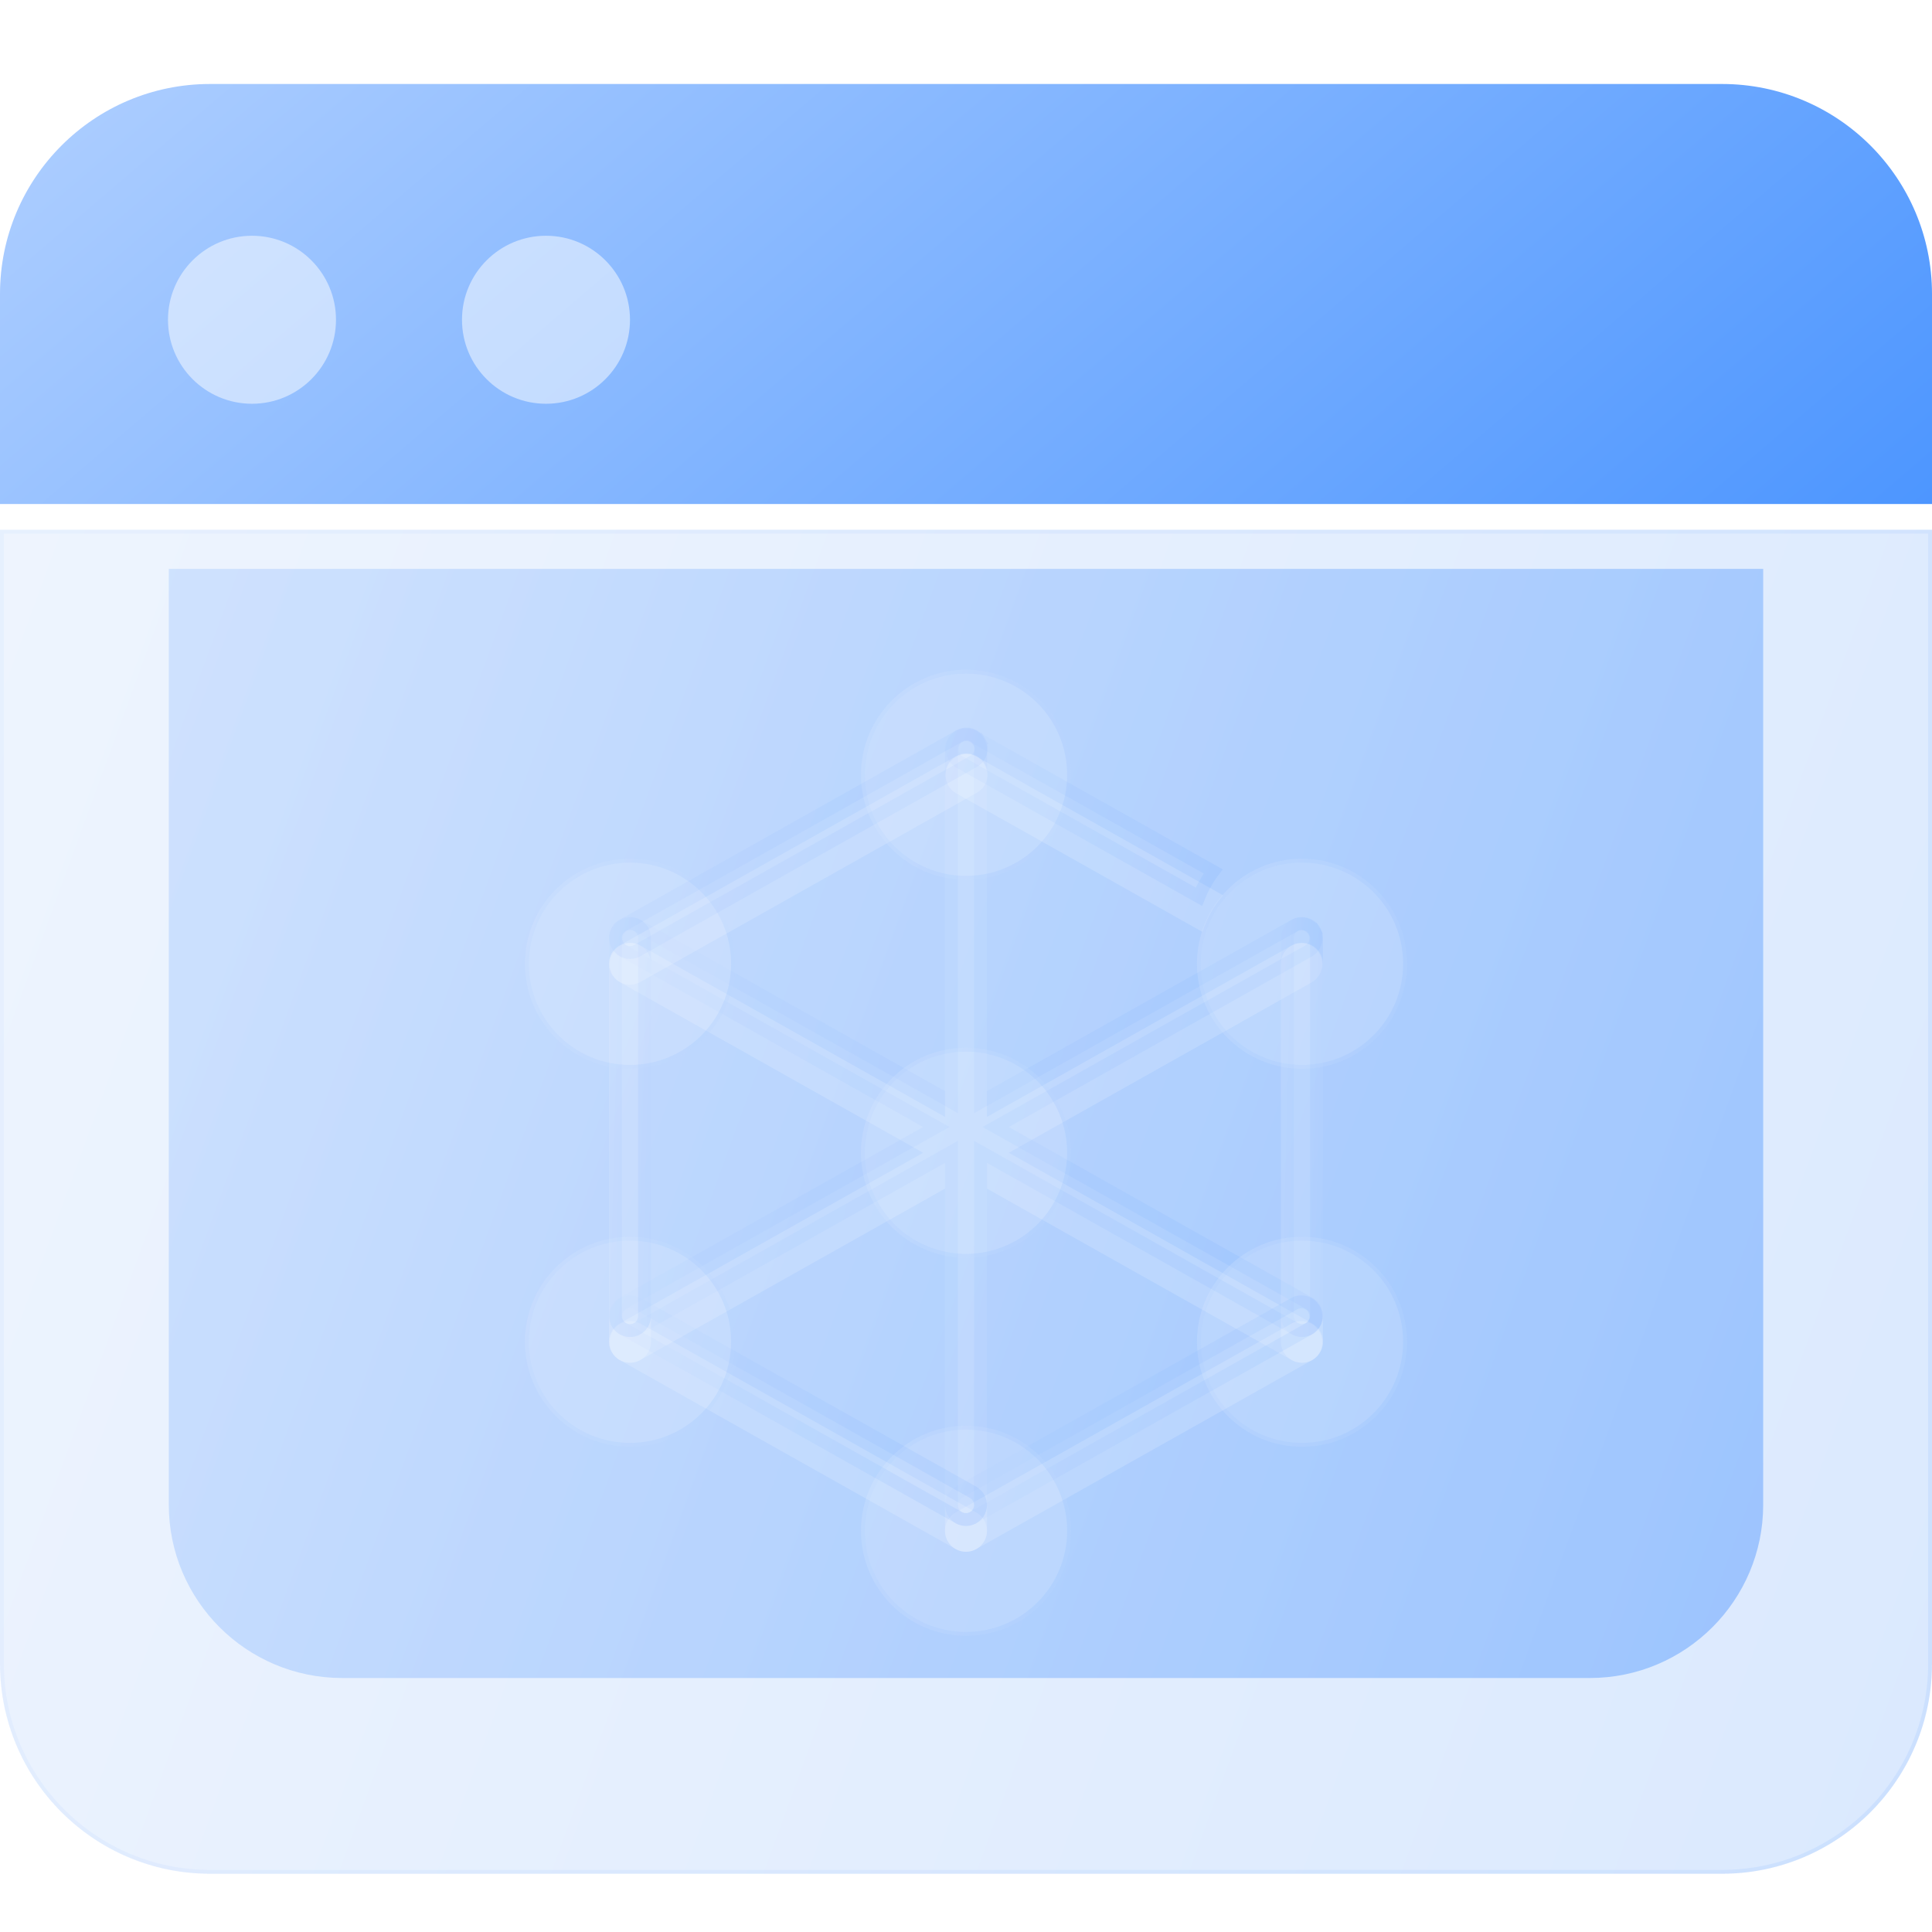 <svg width="150" height="150" viewBox="0 0 150 150" fill="none" xmlns="http://www.w3.org/2000/svg">
<path d="M16.304 6.521H133.696C142.696 6.521 150 13.826 150 22.826V39.13H0V22.826C0 13.826 7.304 6.521 16.304 6.521Z" fill="url(#paint0_linear_951_3425)"/>
<path d="M13.105 44.166H136.894V116.825C136.894 124.252 130.866 130.28 123.438 130.28H26.561C19.133 130.28 13.105 124.252 13.105 116.825V44.166Z" fill="url(#paint1_linear_951_3425)" fill-opacity="0.5"/>
<g filter="url(#filter0_bi_951_3425)">
<path d="M0 39.129H150V127.173C150 136.173 142.696 143.477 133.696 143.477H16.304C7.304 143.477 0 136.173 0 127.173V39.129Z" fill="#F1F1F1" fill-opacity="0.1"/>
<path d="M0 39.129H150V127.173C150 136.173 142.696 143.477 133.696 143.477H16.304C7.304 143.477 0 136.173 0 127.173V39.129Z" fill="url(#paint2_linear_951_3425)" fill-opacity="0.2"/>
<path d="M0.15 39.279H149.85V127.173C149.85 136.09 142.613 143.327 133.696 143.327H16.304C7.387 143.327 0.15 136.09 0.15 127.173V39.279Z" stroke="url(#paint3_linear_951_3425)" stroke-opacity="0.1" stroke-width="0.3"/>
</g>
<g filter="url(#filter1_bi_951_3425)">
<path d="M19.565 29.348C23.167 29.348 26.086 26.428 26.086 22.826C26.086 19.224 23.167 16.304 19.565 16.304C15.963 16.304 13.043 19.224 13.043 22.826C13.043 26.428 15.963 29.348 19.565 29.348Z" fill="white" fill-opacity="0.5"/>
<path d="M42.391 29.348C45.993 29.348 48.913 26.428 48.913 22.826C48.913 19.224 45.993 16.304 42.391 16.304C38.789 16.304 35.869 19.224 35.869 22.826C35.869 26.428 38.789 29.348 42.391 29.348Z" fill="white" fill-opacity="0.5"/>
</g>
<g filter="url(#filter2_i_951_3425)">
<path d="M101.886 100.753L78.325 87.5L101.886 74.246C102.247 74.026 102.508 73.674 102.614 73.266C102.721 72.857 102.665 72.423 102.458 72.055C102.251 71.687 101.909 71.413 101.504 71.292C101.099 71.171 100.664 71.212 100.288 71.406L76.631 84.713V58.152C76.631 57.719 76.459 57.305 76.153 56.999C75.847 56.693 75.433 56.522 75 56.522C74.568 56.522 74.153 56.693 73.847 56.999C73.542 57.305 73.37 57.719 73.37 58.152V84.713L49.712 71.406C49.337 71.212 48.901 71.171 48.497 71.292C48.092 71.413 47.75 71.687 47.543 72.055C47.336 72.423 47.28 72.857 47.386 73.266C47.493 73.674 47.754 74.026 48.115 74.246L71.676 87.5L48.115 100.753C47.801 100.93 47.555 101.206 47.414 101.538C47.274 101.869 47.247 102.238 47.338 102.587C47.43 102.935 47.634 103.243 47.919 103.464C48.203 103.684 48.553 103.803 48.913 103.804C49.193 103.804 49.468 103.732 49.711 103.594L73.37 90.286V116.847C73.37 117.28 73.542 117.694 73.847 118C74.153 118.306 74.568 118.478 75 118.478C75.433 118.478 75.847 118.306 76.153 118C76.459 117.694 76.631 117.28 76.631 116.847V90.286L100.288 103.594C100.532 103.732 100.807 103.805 101.087 103.804C101.447 103.804 101.798 103.684 102.083 103.464C102.368 103.244 102.572 102.936 102.664 102.587C102.755 102.239 102.729 101.87 102.588 101.538C102.448 101.206 102.2 100.93 101.886 100.753Z" fill="white" fill-opacity="0.16"/>
</g>
<path d="M78.08 87.064L77.305 87.5L78.08 87.935L101.64 101.189C101.859 101.312 102.031 101.504 102.128 101.733C102.225 101.963 102.244 102.219 102.18 102.46C102.117 102.702 101.975 102.916 101.777 103.068C101.58 103.221 101.337 103.304 101.087 103.304H101.086C100.893 103.304 100.703 103.254 100.536 103.159L100.533 103.158L76.876 89.85L76.131 89.431V90.286V116.847C76.131 117.147 76.012 117.435 75.8 117.647C75.588 117.859 75.3 117.978 75 117.978C74.701 117.978 74.413 117.859 74.201 117.647C73.989 117.435 73.87 117.147 73.87 116.847V90.286V89.431L73.125 89.85L49.466 103.158L49.464 103.159C49.296 103.254 49.107 103.304 48.914 103.304H48.914C48.664 103.304 48.422 103.221 48.224 103.068C48.027 102.915 47.885 102.701 47.822 102.46C47.759 102.218 47.777 101.963 47.875 101.733C47.972 101.503 48.143 101.312 48.36 101.189L71.921 87.935L72.696 87.5L71.921 87.064L48.368 73.815C48.122 73.662 47.943 73.42 47.87 73.139C47.796 72.856 47.835 72.555 47.979 72.3C48.122 72.045 48.359 71.855 48.64 71.771C48.918 71.688 49.217 71.715 49.476 71.846L73.125 85.149L73.87 85.568V84.713V58.152C73.87 57.852 73.989 57.565 74.201 57.353C74.413 57.141 74.701 57.022 75 57.022C75.3 57.022 75.588 57.141 75.8 57.353C76.012 57.565 76.131 57.852 76.131 58.152V84.713V85.568L76.876 85.149L100.525 71.846C100.784 71.715 101.083 71.688 101.361 71.771C101.641 71.855 101.878 72.045 102.022 72.3L102.458 72.055L102.022 72.3C102.166 72.555 102.205 72.856 102.131 73.139C102.057 73.42 101.879 73.662 101.633 73.815L78.08 87.064Z" stroke="url(#paint4_linear_951_3425)" stroke-opacity="0.1"/>
<g filter="url(#filter3_bi_951_3425)">
<path d="M75 95.651C73.388 95.651 71.811 95.173 70.471 94.278C69.13 93.382 68.085 92.109 67.468 90.619C66.851 89.129 66.69 87.49 67.004 85.909C67.319 84.328 68.095 82.875 69.235 81.735C70.376 80.595 71.828 79.818 73.409 79.504C74.991 79.189 76.63 79.351 78.12 79.968C79.609 80.585 80.882 81.63 81.778 82.97C82.674 84.311 83.152 85.887 83.152 87.499C83.149 89.661 82.29 91.733 80.761 93.261C79.233 94.789 77.161 95.649 75 95.651Z" fill="white" fill-opacity="0.16"/>
<path d="M75 95.501C73.417 95.501 71.87 95.032 70.554 94.153C69.238 93.274 68.212 92.024 67.607 90.562C67.001 89.099 66.843 87.49 67.151 85.938C67.46 84.386 68.222 82.96 69.341 81.841C70.461 80.722 71.886 79.96 73.439 79.651C74.991 79.342 76.6 79.501 78.062 80.106C79.524 80.712 80.774 81.738 81.653 83.054C82.533 84.37 83.002 85.916 83.002 87.499C82.999 89.621 82.156 91.655 80.655 93.155C79.155 94.655 77.121 95.499 75 95.501Z" stroke="url(#paint5_linear_951_3425)" stroke-opacity="0.1" stroke-width="0.3"/>
</g>
<g filter="url(#filter4_bi_951_3425)">
<path d="M101.086 80.979C105.588 80.979 109.238 77.329 109.238 72.826C109.238 68.324 105.588 64.674 101.086 64.674C96.583 64.674 92.934 68.324 92.934 72.826C92.934 77.329 96.583 80.979 101.086 80.979Z" fill="white" fill-opacity="0.16"/>
<path d="M109.088 72.826C109.088 77.246 105.505 80.829 101.086 80.829C96.666 80.829 93.084 77.246 93.084 72.826C93.084 68.407 96.666 64.824 101.086 64.824C105.505 64.824 109.088 68.407 109.088 72.826Z" stroke="url(#paint6_linear_951_3425)" stroke-opacity="0.1" stroke-width="0.3"/>
</g>
<g filter="url(#filter5_i_951_3425)">
<path d="M101.084 103.804C100.651 103.804 100.236 103.633 99.931 103.327C99.625 103.021 99.453 102.606 99.453 102.174V72.826C99.453 72.394 99.625 71.979 99.931 71.673C100.236 71.368 100.651 71.196 101.084 71.196C101.516 71.196 101.931 71.368 102.236 71.673C102.542 71.979 102.714 72.394 102.714 72.826V102.174C102.714 102.606 102.542 103.021 102.236 103.327C101.931 103.633 101.516 103.804 101.084 103.804Z" fill="white" fill-opacity="0.16"/>
</g>
<path d="M101.084 103.304C100.784 103.304 100.496 103.185 100.284 102.973C100.072 102.761 99.953 102.474 99.953 102.174V72.826C99.953 72.526 100.072 72.239 100.284 72.027C100.496 71.815 100.784 71.696 101.084 71.696C101.383 71.696 101.671 71.815 101.883 72.027C102.095 72.239 102.214 72.526 102.214 72.826V102.174C102.214 102.474 102.095 102.761 101.883 102.973C101.671 103.185 101.383 103.304 101.084 103.304Z" stroke="url(#paint7_linear_951_3425)" stroke-opacity="0.1"/>
<g filter="url(#filter6_bi_951_3425)">
<path d="M101.086 110.326C105.588 110.326 109.238 106.676 109.238 102.174C109.238 97.671 105.588 94.022 101.086 94.022C96.583 94.022 92.934 97.671 92.934 102.174C92.934 106.676 96.583 110.326 101.086 110.326Z" fill="white" fill-opacity="0.16"/>
<path d="M109.088 102.174C109.088 106.593 105.505 110.176 101.086 110.176C96.666 110.176 93.084 106.593 93.084 102.174C93.084 97.754 96.666 94.171 101.086 94.171C105.505 94.171 109.088 97.754 109.088 102.174Z" stroke="url(#paint8_linear_951_3425)" stroke-opacity="0.1" stroke-width="0.3"/>
</g>
<g filter="url(#filter7_i_951_3425)">
<path d="M74.997 118.478C74.637 118.478 74.287 118.359 74.002 118.139C73.716 117.919 73.512 117.61 73.421 117.262C73.329 116.913 73.356 116.544 73.496 116.213C73.636 115.881 73.883 115.605 74.197 115.428L100.283 100.754C100.659 100.56 101.095 100.519 101.499 100.64C101.904 100.761 102.246 101.035 102.453 101.403C102.66 101.771 102.716 102.205 102.61 102.614C102.503 103.023 102.242 103.374 101.881 103.594L75.794 118.268C75.552 118.406 75.277 118.479 74.997 118.478Z" fill="white" fill-opacity="0.16"/>
</g>
<path d="M74.998 117.978H74.997C74.748 117.978 74.505 117.895 74.307 117.743C74.109 117.59 73.968 117.376 73.904 117.135C73.841 116.893 73.859 116.637 73.957 116.407C74.054 116.177 74.225 115.986 74.442 115.863C74.442 115.863 74.442 115.863 74.442 115.863L100.52 101.195C100.779 101.063 101.078 101.036 101.356 101.119C101.637 101.203 101.874 101.393 102.017 101.648C102.161 101.903 102.2 102.204 102.126 102.488C102.053 102.769 101.874 103.01 101.628 103.163L75.549 117.832L75.547 117.833C75.38 117.929 75.191 117.979 74.998 117.978Z" stroke="url(#paint9_linear_951_3425)" stroke-opacity="0.1"/>
<g filter="url(#filter8_bi_951_3425)">
<path d="M75 125C79.502 125 83.152 121.35 83.152 116.848C83.152 112.346 79.502 108.696 75 108.696C70.498 108.696 66.848 112.346 66.848 116.848C66.848 121.35 70.498 125 75 125Z" fill="white" fill-opacity="0.16"/>
<path d="M83.002 116.848C83.002 121.267 79.419 124.85 75 124.85C70.58 124.85 66.998 121.267 66.998 116.848C66.998 112.428 70.58 108.846 75 108.846C79.419 108.846 83.002 112.428 83.002 116.848Z" stroke="url(#paint10_linear_951_3425)" stroke-opacity="0.1" stroke-width="0.3"/>
</g>
<g filter="url(#filter9_i_951_3425)">
<path d="M74.997 118.478C74.718 118.479 74.443 118.406 74.2 118.268L48.113 103.594C47.753 103.374 47.492 103.023 47.385 102.614C47.278 102.205 47.334 101.771 47.541 101.403C47.749 101.035 48.09 100.761 48.495 100.64C48.9 100.519 49.336 100.56 49.711 100.754L75.798 115.428C76.112 115.605 76.358 115.881 76.498 116.213C76.639 116.544 76.665 116.913 76.574 117.262C76.482 117.61 76.278 117.919 75.993 118.139C75.708 118.359 75.358 118.478 74.997 118.478Z" fill="white" fill-opacity="0.16"/>
</g>
<path d="M74.997 117.978H74.996C74.804 117.979 74.615 117.929 74.447 117.833L74.445 117.832L48.367 103.163C48.12 103.01 47.942 102.769 47.869 102.488C47.795 102.204 47.834 101.903 47.977 101.648C48.121 101.393 48.358 101.203 48.639 101.119C48.916 101.036 49.216 101.063 49.474 101.195L75.552 115.863C75.552 115.863 75.552 115.863 75.552 115.863C75.77 115.986 75.941 116.177 76.038 116.407C76.135 116.637 76.154 116.893 76.09 117.135C76.027 117.376 75.885 117.59 75.687 117.743C75.49 117.895 75.247 117.978 74.997 117.978Z" stroke="url(#paint11_linear_951_3425)" stroke-opacity="0.1"/>
<g filter="url(#filter10_bi_951_3425)">
<path d="M48.91 110.326C53.412 110.326 57.062 106.676 57.062 102.174C57.062 97.671 53.412 94.022 48.91 94.022C44.408 94.022 40.758 97.671 40.758 102.174C40.758 106.676 44.408 110.326 48.91 110.326Z" fill="white" fill-opacity="0.16"/>
<path d="M56.912 102.174C56.912 106.593 53.329 110.176 48.91 110.176C44.49 110.176 40.908 106.593 40.908 102.174C40.908 97.754 44.49 94.171 48.91 94.171C53.329 94.171 56.912 97.754 56.912 102.174Z" stroke="url(#paint12_linear_951_3425)" stroke-opacity="0.1" stroke-width="0.3"/>
</g>
<g filter="url(#filter11_i_951_3425)">
<path d="M48.912 103.804C48.479 103.804 48.065 103.633 47.759 103.327C47.453 103.021 47.281 102.606 47.281 102.174V72.826C47.281 72.394 47.453 71.979 47.759 71.673C48.065 71.368 48.479 71.196 48.912 71.196C49.344 71.196 49.759 71.368 50.065 71.673C50.37 71.979 50.542 72.394 50.542 72.826V102.174C50.542 102.606 50.37 103.021 50.065 103.327C49.759 103.633 49.344 103.804 48.912 103.804Z" fill="white" fill-opacity="0.16"/>
</g>
<path d="M48.912 103.304C48.612 103.304 48.324 103.185 48.112 102.973C47.9 102.761 47.781 102.474 47.781 102.174V72.826C47.781 72.526 47.9 72.239 48.112 72.027C48.324 71.815 48.612 71.696 48.912 71.696C49.212 71.696 49.499 71.815 49.711 72.027C49.923 72.239 50.042 72.526 50.042 72.826V102.174C50.042 102.474 49.923 102.761 49.711 102.973C49.499 103.185 49.212 103.304 48.912 103.304Z" stroke="url(#paint13_linear_951_3425)" stroke-opacity="0.1"/>
<g filter="url(#filter12_bi_951_3425)">
<path d="M48.91 80.979C53.412 80.979 57.062 77.329 57.062 72.826C57.062 68.324 53.412 64.674 48.91 64.674C44.408 64.674 40.758 68.324 40.758 72.826C40.758 77.329 44.408 80.979 48.91 80.979Z" fill="white" fill-opacity="0.16"/>
<path d="M56.912 72.826C56.912 77.246 53.329 80.829 48.91 80.829C44.49 80.829 40.908 77.246 40.908 72.826C40.908 68.407 44.49 64.824 48.91 64.824C53.329 64.824 56.912 68.407 56.912 72.826Z" stroke="url(#paint14_linear_951_3425)" stroke-opacity="0.1" stroke-width="0.3"/>
</g>
<g filter="url(#filter13_i_951_3425)">
<path d="M48.911 74.456C48.551 74.456 48.201 74.336 47.916 74.116C47.63 73.896 47.426 73.588 47.335 73.239C47.243 72.891 47.27 72.522 47.41 72.19C47.55 71.858 47.797 71.582 48.111 71.405L74.198 56.731C74.384 56.617 74.592 56.542 74.809 56.51C75.026 56.478 75.247 56.49 75.458 56.545C75.67 56.601 75.869 56.698 76.042 56.832C76.216 56.966 76.361 57.133 76.468 57.324C76.575 57.514 76.643 57.725 76.667 57.943C76.692 58.16 76.672 58.381 76.609 58.59C76.546 58.8 76.442 58.995 76.302 59.164C76.162 59.332 75.99 59.471 75.795 59.572L49.709 74.245C49.465 74.384 49.191 74.456 48.911 74.456Z" fill="white" fill-opacity="0.16"/>
</g>
<path d="M48.912 73.956H48.911C48.662 73.956 48.419 73.873 48.221 73.72C48.023 73.568 47.882 73.354 47.818 73.112C47.755 72.871 47.773 72.615 47.871 72.385C47.968 72.155 48.139 71.964 48.356 71.841C48.356 71.841 48.356 71.841 48.356 71.841L74.443 57.167L74.45 57.163L74.458 57.158C74.588 57.079 74.732 57.027 74.882 57.005C75.032 56.983 75.185 56.991 75.332 57.029C75.479 57.068 75.617 57.135 75.737 57.228C75.857 57.321 75.958 57.437 76.032 57.569L76.468 57.324L76.032 57.569C76.106 57.701 76.153 57.847 76.17 57.998C76.187 58.149 76.173 58.302 76.13 58.447C76.086 58.593 76.014 58.728 75.917 58.845C75.82 58.962 75.701 59.058 75.566 59.127L75.558 59.131L75.55 59.136L49.463 73.81L49.461 73.811C49.294 73.906 49.105 73.956 48.912 73.956Z" stroke="url(#paint15_linear_951_3425)" stroke-opacity="0.1"/>
<g filter="url(#filter14_bi_951_3425)">
<path d="M75 66.304C79.502 66.304 83.152 62.654 83.152 58.152C83.152 53.65 79.502 50 75 50C70.498 50 66.848 53.65 66.848 58.152C66.848 62.654 70.498 66.304 75 66.304Z" fill="white" fill-opacity="0.16"/>
<path d="M83.002 58.152C83.002 62.572 79.419 66.154 75 66.154C70.58 66.154 66.998 62.572 66.998 58.152C66.998 53.733 70.58 50.15 75 50.15C79.419 50.15 83.002 53.733 83.002 58.152Z" stroke="url(#paint16_linear_951_3425)" stroke-opacity="0.1" stroke-width="0.3"/>
</g>
<g filter="url(#filter15_i_951_3425)">
<path d="M94.953 67.508L75.797 56.733C75.422 56.539 74.986 56.498 74.581 56.619C74.176 56.74 73.835 57.013 73.627 57.382C73.42 57.75 73.364 58.184 73.471 58.593C73.577 59.001 73.838 59.353 74.199 59.573L93.357 70.35C93.69 69.304 94.233 68.337 94.953 67.508Z" fill="white" fill-opacity="0.16"/>
</g>
<path d="M75.56 57.173L94.192 67.654C93.739 68.259 93.366 68.921 93.086 69.624L74.453 59.142C74.206 58.989 74.028 58.747 73.955 58.466C73.881 58.183 73.92 57.882 74.063 57.627C74.207 57.371 74.444 57.182 74.724 57.098C75.002 57.015 75.302 57.042 75.56 57.173Z" stroke="url(#paint17_linear_951_3425)" stroke-opacity="0.1"/>
<defs>
<filter id="filter0_bi_951_3425" x="-6" y="33.129" width="162" height="116.348" filterUnits="userSpaceOnUse" color-interpolation-filters="sRGB">
<feFlood flood-opacity="0" result="BackgroundImageFix"/>
<feGaussianBlur in="BackgroundImageFix" stdDeviation="3"/>
<feComposite in2="SourceAlpha" operator="in" result="effect1_backgroundBlur_951_3425"/>
<feBlend mode="normal" in="SourceGraphic" in2="effect1_backgroundBlur_951_3425" result="shape"/>
<feColorMatrix in="SourceAlpha" type="matrix" values="0 0 0 0 0 0 0 0 0 0 0 0 0 0 0 0 0 0 127 0" result="hardAlpha"/>
<feOffset dy="2"/>
<feGaussianBlur stdDeviation="1.5"/>
<feComposite in2="hardAlpha" operator="arithmetic" k2="-1" k3="1"/>
<feColorMatrix type="matrix" values="0 0 0 0 1 0 0 0 0 1 0 0 0 0 1 0 0 0 0.4 0"/>
<feBlend mode="normal" in2="shape" result="effect2_innerShadow_951_3425"/>
</filter>
<filter id="filter1_bi_951_3425" x="7.043" y="10.304" width="47.871" height="25.044" filterUnits="userSpaceOnUse" color-interpolation-filters="sRGB">
<feFlood flood-opacity="0" result="BackgroundImageFix"/>
<feGaussianBlur in="BackgroundImageFix" stdDeviation="3"/>
<feComposite in2="SourceAlpha" operator="in" result="effect1_backgroundBlur_951_3425"/>
<feBlend mode="normal" in="SourceGraphic" in2="effect1_backgroundBlur_951_3425" result="shape"/>
<feColorMatrix in="SourceAlpha" type="matrix" values="0 0 0 0 0 0 0 0 0 0 0 0 0 0 0 0 0 0 127 0" result="hardAlpha"/>
<feOffset dy="2"/>
<feGaussianBlur stdDeviation="1.5"/>
<feComposite in2="hardAlpha" operator="arithmetic" k2="-1" k3="1"/>
<feColorMatrix type="matrix" values="0 0 0 0 1 0 0 0 0 1 0 0 0 0 1 0 0 0 0.4 0"/>
<feBlend mode="normal" in2="shape" result="effect2_innerShadow_951_3425"/>
</filter>
<filter id="filter2_i_951_3425" x="47.285" y="56.522" width="55.434" height="63.956" filterUnits="userSpaceOnUse" color-interpolation-filters="sRGB">
<feFlood flood-opacity="0" result="BackgroundImageFix"/>
<feBlend mode="normal" in="SourceGraphic" in2="BackgroundImageFix" result="shape"/>
<feColorMatrix in="SourceAlpha" type="matrix" values="0 0 0 0 0 0 0 0 0 0 0 0 0 0 0 0 0 0 127 0" result="hardAlpha"/>
<feOffset dy="2"/>
<feGaussianBlur stdDeviation="1"/>
<feComposite in2="hardAlpha" operator="arithmetic" k2="-1" k3="1"/>
<feColorMatrix type="matrix" values="0 0 0 0 1 0 0 0 0 1 0 0 0 0 1 0 0 0 0.4 0"/>
<feBlend mode="normal" in2="shape" result="effect1_innerShadow_951_3425"/>
</filter>
<filter id="filter3_bi_951_3425" x="60.848" y="73.347" width="28.305" height="28.304" filterUnits="userSpaceOnUse" color-interpolation-filters="sRGB">
<feFlood flood-opacity="0" result="BackgroundImageFix"/>
<feGaussianBlur in="BackgroundImageFix" stdDeviation="3"/>
<feComposite in2="SourceAlpha" operator="in" result="effect1_backgroundBlur_951_3425"/>
<feBlend mode="normal" in="SourceGraphic" in2="effect1_backgroundBlur_951_3425" result="shape"/>
<feColorMatrix in="SourceAlpha" type="matrix" values="0 0 0 0 0 0 0 0 0 0 0 0 0 0 0 0 0 0 127 0" result="hardAlpha"/>
<feOffset dy="2"/>
<feGaussianBlur stdDeviation="1.5"/>
<feComposite in2="hardAlpha" operator="arithmetic" k2="-1" k3="1"/>
<feColorMatrix type="matrix" values="0 0 0 0 1 0 0 0 0 1 0 0 0 0 1 0 0 0 0.4 0"/>
<feBlend mode="normal" in2="shape" result="effect2_innerShadow_951_3425"/>
</filter>
<filter id="filter4_bi_951_3425" x="86.934" y="58.674" width="28.305" height="28.304" filterUnits="userSpaceOnUse" color-interpolation-filters="sRGB">
<feFlood flood-opacity="0" result="BackgroundImageFix"/>
<feGaussianBlur in="BackgroundImageFix" stdDeviation="3"/>
<feComposite in2="SourceAlpha" operator="in" result="effect1_backgroundBlur_951_3425"/>
<feBlend mode="normal" in="SourceGraphic" in2="effect1_backgroundBlur_951_3425" result="shape"/>
<feColorMatrix in="SourceAlpha" type="matrix" values="0 0 0 0 0 0 0 0 0 0 0 0 0 0 0 0 0 0 127 0" result="hardAlpha"/>
<feOffset dy="2"/>
<feGaussianBlur stdDeviation="1.5"/>
<feComposite in2="hardAlpha" operator="arithmetic" k2="-1" k3="1"/>
<feColorMatrix type="matrix" values="0 0 0 0 1 0 0 0 0 1 0 0 0 0 1 0 0 0 0.4 0"/>
<feBlend mode="normal" in2="shape" result="effect2_innerShadow_951_3425"/>
</filter>
<filter id="filter5_i_951_3425" x="99.453" y="71.196" width="3.262" height="34.609" filterUnits="userSpaceOnUse" color-interpolation-filters="sRGB">
<feFlood flood-opacity="0" result="BackgroundImageFix"/>
<feBlend mode="normal" in="SourceGraphic" in2="BackgroundImageFix" result="shape"/>
<feColorMatrix in="SourceAlpha" type="matrix" values="0 0 0 0 0 0 0 0 0 0 0 0 0 0 0 0 0 0 127 0" result="hardAlpha"/>
<feOffset dy="2"/>
<feGaussianBlur stdDeviation="1"/>
<feComposite in2="hardAlpha" operator="arithmetic" k2="-1" k3="1"/>
<feColorMatrix type="matrix" values="0 0 0 0 1 0 0 0 0 1 0 0 0 0 1 0 0 0 0.4 0"/>
<feBlend mode="normal" in2="shape" result="effect1_innerShadow_951_3425"/>
</filter>
<filter id="filter6_bi_951_3425" x="86.934" y="88.022" width="28.305" height="28.304" filterUnits="userSpaceOnUse" color-interpolation-filters="sRGB">
<feFlood flood-opacity="0" result="BackgroundImageFix"/>
<feGaussianBlur in="BackgroundImageFix" stdDeviation="3"/>
<feComposite in2="SourceAlpha" operator="in" result="effect1_backgroundBlur_951_3425"/>
<feBlend mode="normal" in="SourceGraphic" in2="effect1_backgroundBlur_951_3425" result="shape"/>
<feColorMatrix in="SourceAlpha" type="matrix" values="0 0 0 0 0 0 0 0 0 0 0 0 0 0 0 0 0 0 127 0" result="hardAlpha"/>
<feOffset dy="2"/>
<feGaussianBlur stdDeviation="1.5"/>
<feComposite in2="hardAlpha" operator="arithmetic" k2="-1" k3="1"/>
<feColorMatrix type="matrix" values="0 0 0 0 1 0 0 0 0 1 0 0 0 0 1 0 0 0 0.4 0"/>
<feBlend mode="normal" in2="shape" result="effect2_innerShadow_951_3425"/>
</filter>
<filter id="filter7_i_951_3425" x="73.367" y="100.572" width="29.297" height="19.906" filterUnits="userSpaceOnUse" color-interpolation-filters="sRGB">
<feFlood flood-opacity="0" result="BackgroundImageFix"/>
<feBlend mode="normal" in="SourceGraphic" in2="BackgroundImageFix" result="shape"/>
<feColorMatrix in="SourceAlpha" type="matrix" values="0 0 0 0 0 0 0 0 0 0 0 0 0 0 0 0 0 0 127 0" result="hardAlpha"/>
<feOffset dy="2"/>
<feGaussianBlur stdDeviation="1"/>
<feComposite in2="hardAlpha" operator="arithmetic" k2="-1" k3="1"/>
<feColorMatrix type="matrix" values="0 0 0 0 1 0 0 0 0 1 0 0 0 0 1 0 0 0 0.4 0"/>
<feBlend mode="normal" in2="shape" result="effect1_innerShadow_951_3425"/>
</filter>
<filter id="filter8_bi_951_3425" x="60.848" y="102.696" width="28.305" height="28.304" filterUnits="userSpaceOnUse" color-interpolation-filters="sRGB">
<feFlood flood-opacity="0" result="BackgroundImageFix"/>
<feGaussianBlur in="BackgroundImageFix" stdDeviation="3"/>
<feComposite in2="SourceAlpha" operator="in" result="effect1_backgroundBlur_951_3425"/>
<feBlend mode="normal" in="SourceGraphic" in2="effect1_backgroundBlur_951_3425" result="shape"/>
<feColorMatrix in="SourceAlpha" type="matrix" values="0 0 0 0 0 0 0 0 0 0 0 0 0 0 0 0 0 0 127 0" result="hardAlpha"/>
<feOffset dy="2"/>
<feGaussianBlur stdDeviation="1.5"/>
<feComposite in2="hardAlpha" operator="arithmetic" k2="-1" k3="1"/>
<feColorMatrix type="matrix" values="0 0 0 0 1 0 0 0 0 1 0 0 0 0 1 0 0 0 0.4 0"/>
<feBlend mode="normal" in2="shape" result="effect2_innerShadow_951_3425"/>
</filter>
<filter id="filter9_i_951_3425" x="47.332" y="100.572" width="29.297" height="19.906" filterUnits="userSpaceOnUse" color-interpolation-filters="sRGB">
<feFlood flood-opacity="0" result="BackgroundImageFix"/>
<feBlend mode="normal" in="SourceGraphic" in2="BackgroundImageFix" result="shape"/>
<feColorMatrix in="SourceAlpha" type="matrix" values="0 0 0 0 0 0 0 0 0 0 0 0 0 0 0 0 0 0 127 0" result="hardAlpha"/>
<feOffset dy="2"/>
<feGaussianBlur stdDeviation="1"/>
<feComposite in2="hardAlpha" operator="arithmetic" k2="-1" k3="1"/>
<feColorMatrix type="matrix" values="0 0 0 0 1 0 0 0 0 1 0 0 0 0 1 0 0 0 0.4 0"/>
<feBlend mode="normal" in2="shape" result="effect1_innerShadow_951_3425"/>
</filter>
<filter id="filter10_bi_951_3425" x="34.758" y="88.022" width="28.305" height="28.304" filterUnits="userSpaceOnUse" color-interpolation-filters="sRGB">
<feFlood flood-opacity="0" result="BackgroundImageFix"/>
<feGaussianBlur in="BackgroundImageFix" stdDeviation="3"/>
<feComposite in2="SourceAlpha" operator="in" result="effect1_backgroundBlur_951_3425"/>
<feBlend mode="normal" in="SourceGraphic" in2="effect1_backgroundBlur_951_3425" result="shape"/>
<feColorMatrix in="SourceAlpha" type="matrix" values="0 0 0 0 0 0 0 0 0 0 0 0 0 0 0 0 0 0 127 0" result="hardAlpha"/>
<feOffset dy="2"/>
<feGaussianBlur stdDeviation="1.5"/>
<feComposite in2="hardAlpha" operator="arithmetic" k2="-1" k3="1"/>
<feColorMatrix type="matrix" values="0 0 0 0 1 0 0 0 0 1 0 0 0 0 1 0 0 0 0.4 0"/>
<feBlend mode="normal" in2="shape" result="effect2_innerShadow_951_3425"/>
</filter>
<filter id="filter11_i_951_3425" x="47.281" y="71.196" width="3.262" height="34.609" filterUnits="userSpaceOnUse" color-interpolation-filters="sRGB">
<feFlood flood-opacity="0" result="BackgroundImageFix"/>
<feBlend mode="normal" in="SourceGraphic" in2="BackgroundImageFix" result="shape"/>
<feColorMatrix in="SourceAlpha" type="matrix" values="0 0 0 0 0 0 0 0 0 0 0 0 0 0 0 0 0 0 127 0" result="hardAlpha"/>
<feOffset dy="2"/>
<feGaussianBlur stdDeviation="1"/>
<feComposite in2="hardAlpha" operator="arithmetic" k2="-1" k3="1"/>
<feColorMatrix type="matrix" values="0 0 0 0 1 0 0 0 0 1 0 0 0 0 1 0 0 0 0.4 0"/>
<feBlend mode="normal" in2="shape" result="effect1_innerShadow_951_3425"/>
</filter>
<filter id="filter12_bi_951_3425" x="34.758" y="58.674" width="28.305" height="28.304" filterUnits="userSpaceOnUse" color-interpolation-filters="sRGB">
<feFlood flood-opacity="0" result="BackgroundImageFix"/>
<feGaussianBlur in="BackgroundImageFix" stdDeviation="3"/>
<feComposite in2="SourceAlpha" operator="in" result="effect1_backgroundBlur_951_3425"/>
<feBlend mode="normal" in="SourceGraphic" in2="effect1_backgroundBlur_951_3425" result="shape"/>
<feColorMatrix in="SourceAlpha" type="matrix" values="0 0 0 0 0 0 0 0 0 0 0 0 0 0 0 0 0 0 127 0" result="hardAlpha"/>
<feOffset dy="2"/>
<feGaussianBlur stdDeviation="1.5"/>
<feComposite in2="hardAlpha" operator="arithmetic" k2="-1" k3="1"/>
<feColorMatrix type="matrix" values="0 0 0 0 1 0 0 0 0 1 0 0 0 0 1 0 0 0 0.4 0"/>
<feBlend mode="normal" in2="shape" result="effect2_innerShadow_951_3425"/>
</filter>
<filter id="filter13_i_951_3425" x="47.281" y="56.493" width="29.395" height="19.963" filterUnits="userSpaceOnUse" color-interpolation-filters="sRGB">
<feFlood flood-opacity="0" result="BackgroundImageFix"/>
<feBlend mode="normal" in="SourceGraphic" in2="BackgroundImageFix" result="shape"/>
<feColorMatrix in="SourceAlpha" type="matrix" values="0 0 0 0 0 0 0 0 0 0 0 0 0 0 0 0 0 0 127 0" result="hardAlpha"/>
<feOffset dy="2"/>
<feGaussianBlur stdDeviation="1"/>
<feComposite in2="hardAlpha" operator="arithmetic" k2="-1" k3="1"/>
<feColorMatrix type="matrix" values="0 0 0 0 1 0 0 0 0 1 0 0 0 0 1 0 0 0 0.4 0"/>
<feBlend mode="normal" in2="shape" result="effect1_innerShadow_951_3425"/>
</filter>
<filter id="filter14_bi_951_3425" x="60.848" y="44" width="28.305" height="28.304" filterUnits="userSpaceOnUse" color-interpolation-filters="sRGB">
<feFlood flood-opacity="0" result="BackgroundImageFix"/>
<feGaussianBlur in="BackgroundImageFix" stdDeviation="3"/>
<feComposite in2="SourceAlpha" operator="in" result="effect1_backgroundBlur_951_3425"/>
<feBlend mode="normal" in="SourceGraphic" in2="effect1_backgroundBlur_951_3425" result="shape"/>
<feColorMatrix in="SourceAlpha" type="matrix" values="0 0 0 0 0 0 0 0 0 0 0 0 0 0 0 0 0 0 127 0" result="hardAlpha"/>
<feOffset dy="2"/>
<feGaussianBlur stdDeviation="1.5"/>
<feComposite in2="hardAlpha" operator="arithmetic" k2="-1" k3="1"/>
<feColorMatrix type="matrix" values="0 0 0 0 1 0 0 0 0 1 0 0 0 0 1 0 0 0 0.4 0"/>
<feBlend mode="normal" in2="shape" result="effect2_innerShadow_951_3425"/>
</filter>
<filter id="filter15_i_951_3425" x="73.418" y="56.55" width="21.535" height="15.799" filterUnits="userSpaceOnUse" color-interpolation-filters="sRGB">
<feFlood flood-opacity="0" result="BackgroundImageFix"/>
<feBlend mode="normal" in="SourceGraphic" in2="BackgroundImageFix" result="shape"/>
<feColorMatrix in="SourceAlpha" type="matrix" values="0 0 0 0 0 0 0 0 0 0 0 0 0 0 0 0 0 0 127 0" result="hardAlpha"/>
<feOffset dy="2"/>
<feGaussianBlur stdDeviation="1"/>
<feComposite in2="hardAlpha" operator="arithmetic" k2="-1" k3="1"/>
<feColorMatrix type="matrix" values="0 0 0 0 1 0 0 0 0 1 0 0 0 0 1 0 0 0 0.4 0"/>
<feBlend mode="normal" in2="shape" result="effect1_innerShadow_951_3425"/>
</filter>
<linearGradient id="paint0_linear_951_3425" x1="0" y1="6.521" x2="79.554" y2="99.442" gradientUnits="userSpaceOnUse">
<stop stop-color="#AFCFFF"/>
<stop offset="1" stop-color="#4D96FF"/>
</linearGradient>
<linearGradient id="paint1_linear_951_3425" x1="13.105" y1="44.166" x2="150.077" y2="94.162" gradientUnits="userSpaceOnUse">
<stop stop-color="#AFCFFF"/>
<stop offset="1" stop-color="#4D96FF"/>
</linearGradient>
<linearGradient id="paint2_linear_951_3425" x1="0" y1="39.129" x2="165.975" y2="99.712" gradientUnits="userSpaceOnUse">
<stop stop-color="#AFCFFF"/>
<stop offset="1" stop-color="#4D96FF"/>
</linearGradient>
<linearGradient id="paint3_linear_951_3425" x1="0" y1="39.129" x2="165.975" y2="99.712" gradientUnits="userSpaceOnUse">
<stop stop-color="#AFCFFF"/>
<stop offset="1" stop-color="#4D96FF"/>
</linearGradient>
<linearGradient id="paint4_linear_951_3425" x1="47.285" y1="56.522" x2="113.381" y2="71.537" gradientUnits="userSpaceOnUse">
<stop stop-color="#AFCFFF"/>
<stop offset="1" stop-color="#4D96FF"/>
</linearGradient>
<linearGradient id="paint5_linear_951_3425" x1="66.848" y1="79.347" x2="86.054" y2="84.224" gradientUnits="userSpaceOnUse">
<stop stop-color="#AFCFFF"/>
<stop offset="1" stop-color="#4D96FF"/>
</linearGradient>
<linearGradient id="paint6_linear_951_3425" x1="92.934" y1="64.674" x2="112.14" y2="69.551" gradientUnits="userSpaceOnUse">
<stop stop-color="#AFCFFF"/>
<stop offset="1" stop-color="#4D96FF"/>
</linearGradient>
<linearGradient id="paint7_linear_951_3425" x1="99.453" y1="71.196" x2="103.539" y2="71.3" gradientUnits="userSpaceOnUse">
<stop stop-color="#AFCFFF"/>
<stop offset="1" stop-color="#4D96FF"/>
</linearGradient>
<linearGradient id="paint8_linear_951_3425" x1="92.934" y1="94.022" x2="112.14" y2="98.898" gradientUnits="userSpaceOnUse">
<stop stop-color="#AFCFFF"/>
<stop offset="1" stop-color="#4D96FF"/>
</linearGradient>
<linearGradient id="paint9_linear_951_3425" x1="73.367" y1="100.572" x2="104.695" y2="113.586" gradientUnits="userSpaceOnUse">
<stop stop-color="#AFCFFF"/>
<stop offset="1" stop-color="#4D96FF"/>
</linearGradient>
<linearGradient id="paint10_linear_951_3425" x1="66.848" y1="108.696" x2="86.054" y2="113.573" gradientUnits="userSpaceOnUse">
<stop stop-color="#AFCFFF"/>
<stop offset="1" stop-color="#4D96FF"/>
</linearGradient>
<linearGradient id="paint11_linear_951_3425" x1="47.332" y1="100.572" x2="78.66" y2="113.586" gradientUnits="userSpaceOnUse">
<stop stop-color="#AFCFFF"/>
<stop offset="1" stop-color="#4D96FF"/>
</linearGradient>
<linearGradient id="paint12_linear_951_3425" x1="40.758" y1="94.022" x2="59.964" y2="98.898" gradientUnits="userSpaceOnUse">
<stop stop-color="#AFCFFF"/>
<stop offset="1" stop-color="#4D96FF"/>
</linearGradient>
<linearGradient id="paint13_linear_951_3425" x1="47.281" y1="71.196" x2="51.367" y2="71.3" gradientUnits="userSpaceOnUse">
<stop stop-color="#AFCFFF"/>
<stop offset="1" stop-color="#4D96FF"/>
</linearGradient>
<linearGradient id="paint14_linear_951_3425" x1="40.758" y1="64.674" x2="59.964" y2="69.551" gradientUnits="userSpaceOnUse">
<stop stop-color="#AFCFFF"/>
<stop offset="1" stop-color="#4D96FF"/>
</linearGradient>
<linearGradient id="paint15_linear_951_3425" x1="47.281" y1="56.493" x2="78.714" y2="69.554" gradientUnits="userSpaceOnUse">
<stop stop-color="#AFCFFF"/>
<stop offset="1" stop-color="#4D96FF"/>
</linearGradient>
<linearGradient id="paint16_linear_951_3425" x1="66.848" y1="50" x2="86.054" y2="54.877" gradientUnits="userSpaceOnUse">
<stop stop-color="#AFCFFF"/>
<stop offset="1" stop-color="#4D96FF"/>
</linearGradient>
<linearGradient id="paint17_linear_951_3425" x1="73.418" y1="56.55" x2="96.756" y2="65.799" gradientUnits="userSpaceOnUse">
<stop stop-color="#AFCFFF"/>
<stop offset="1" stop-color="#4D96FF"/>
</linearGradient>
</defs>
</svg>
